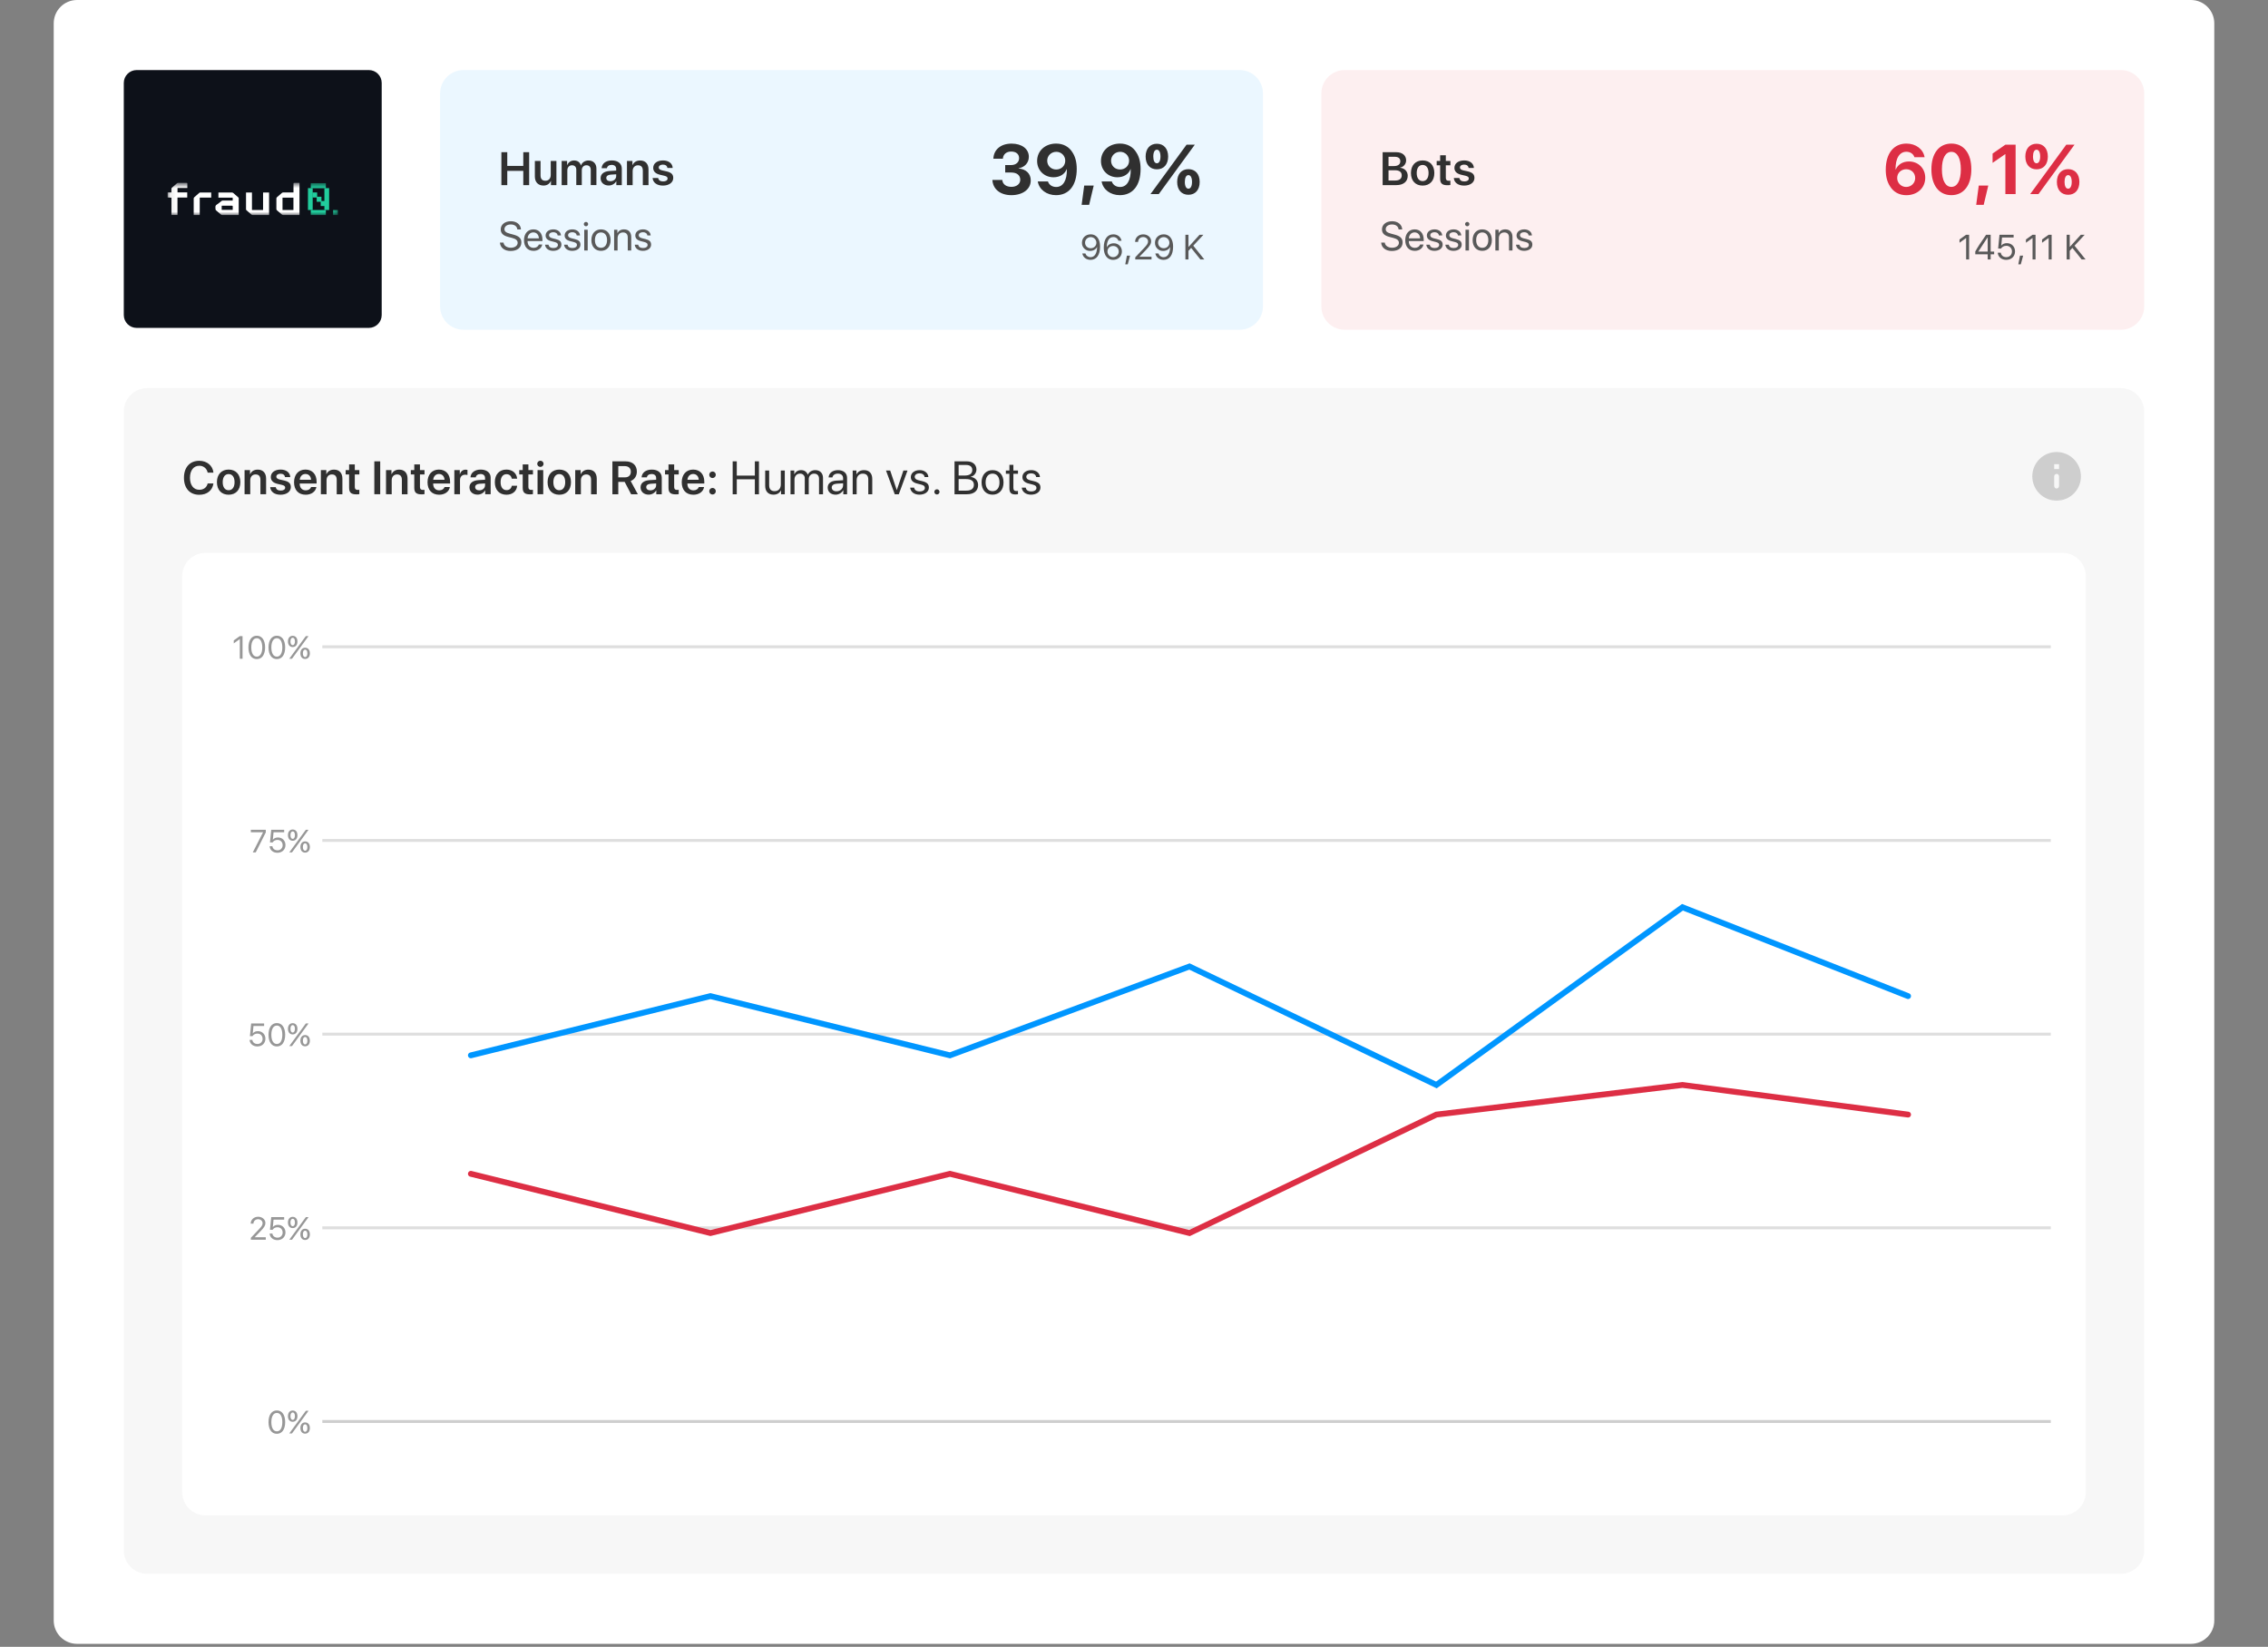 <svg width="380" height="276" viewBox="0 0 380 276" fill="none" xmlns="http://www.w3.org/2000/svg">
<rect x="0" y="0" width="380" height="276" fill="#808080" stroke="none"/>
<path d="M367.086 0H12.914C10.752 0 9 1.752 9 3.914V271.589C9 273.751 10.752 275.503 12.914 275.503H367.086C369.248 275.503 371 273.751 371 271.589V3.914C371 1.752 369.248 0 367.086 0Z" fill="white"/>
<path d="M61.793 11.741H22.901C21.708 11.741 20.74 12.709 20.74 13.902V52.794C20.74 53.988 21.708 54.955 22.901 54.955H61.793C62.987 54.955 63.954 53.988 63.954 52.794V13.902C63.954 12.709 62.987 11.741 61.793 11.741Z" fill="#0D1119"/>
<mask id="mask0_816_2" style="mask-type:luminance" maskUnits="userSpaceOnUse" x="28" y="30" width="29" height="7">
<path d="M28.084 30.647H56.609V36.049H28.084V30.647Z" fill="white"/>
</mask>
<g mask="url(#mask0_816_2)">
<path d="M28.088 32.255H28.717V31.67C28.714 31.625 28.722 31.581 28.741 31.54C28.76 31.499 28.789 31.464 28.825 31.438L29.647 30.724C29.7 30.678 29.767 30.65 29.838 30.646H31.245C31.362 30.646 31.392 30.684 31.389 30.794V31.5H29.741V32.248H31.371V33.11H29.736V36.034H28.725V33.131L28.089 33.09V32.254L28.088 32.255ZM49.174 32.256V32.029V30.78C49.174 30.682 49.2 30.645 49.303 30.646H50.178V36.04H50.043H47.447C47.369 36.038 47.293 36.011 47.232 35.962L46.417 35.259C46.382 35.232 46.353 35.196 46.334 35.156C46.315 35.116 46.306 35.071 46.308 35.026V33.261C46.313 33.184 46.346 33.111 46.401 33.057L47.232 32.332C47.29 32.286 47.36 32.259 47.434 32.255H48.997H49.175L49.174 32.256ZM47.334 35.19H49.165V33.125H47.334V35.19ZM38.988 33.61V33.121H36.597V32.264H36.737H38.856C38.939 32.267 39.019 32.297 39.084 32.349L39.928 33.084C39.966 33.117 39.99 33.163 39.996 33.213V36.044H39.833H37.249C37.166 36.042 37.086 36.013 37.021 35.961L36.206 35.258C36.172 35.233 36.145 35.199 36.128 35.16C36.111 35.121 36.104 35.078 36.108 35.036C36.108 34.85 36.059 34.637 36.133 34.485C36.207 34.333 36.423 34.232 36.563 34.123L37.114 33.686C37.173 33.642 37.245 33.617 37.319 33.614H38.812L38.986 33.609L38.988 33.61ZM37.148 35.173H38.993V34.624C38.993 34.513 38.967 34.476 38.849 34.477H37.274C37.23 34.478 37.187 34.481 37.144 34.487L37.148 35.173ZM41.222 32.261H42.216V35.195H44.077V32.266H45.083V36.048H44.94H42.356C42.269 36.045 42.184 36.013 42.116 35.958L41.301 35.241C41.257 35.202 41.228 35.147 41.221 35.088V32.348C41.219 32.319 41.219 32.29 41.221 32.262L41.222 32.261ZM33.466 36.042H32.455V35.902V33.278C32.453 33.234 32.461 33.189 32.48 33.149C32.499 33.109 32.527 33.074 32.563 33.047L33.378 32.333C33.418 32.294 33.469 32.269 33.525 32.26H35.39V33.116H33.467V36.044L33.466 36.042Z" fill="white"/>
<path d="M54.597 30.696H52.069V31.542H54.597V30.696Z" fill="#21CD9D"/>
<path d="M55.147 31.529H54.352V35.196H55.147V31.529ZM52.391 31.529H51.596V35.196H52.391V31.529Z" fill="#21CD9D"/>
<path d="M54.597 35.195H52.069V36.041H54.597V35.195ZM53.138 32.254H52.343V33.1H53.138V32.254Z" fill="#21CD9D"/>
<path d="M53.858 32.97H53.062V33.816H53.858V32.97Z" fill="#21CD9D"/>
<path d="M54.531 33.687H53.735V34.533H54.531V33.687ZM56.613 35.195H55.818V36.041H56.613V35.195Z" fill="#21CD9D"/>
</g>
<path d="M207.693 11.741H77.652C75.491 11.741 73.738 13.494 73.738 15.655V51.351C73.738 53.513 75.491 55.265 77.652 55.265H207.693C209.855 55.265 211.607 53.513 211.607 51.351V15.655C211.607 13.494 209.855 11.741 207.693 11.741Z" fill="#EBF7FF"/>
<path d="M88.658 31.024H87.676V28.632H84.993V31.024H84.007V25.509H84.993V27.802H87.676V25.509H88.658V31.024ZM93.227 26.973V31.024H92.31V30.321H92.291C92.077 30.814 91.668 31.097 91.053 31.097C90.174 31.097 89.616 30.528 89.616 29.591V26.973H90.567V29.4C90.567 29.981 90.85 30.294 91.385 30.294C91.936 30.294 92.276 29.904 92.276 29.316V26.973H93.227ZM94.105 31.024V26.973H95.018V27.676H95.037C95.123 27.441 95.281 27.239 95.488 27.099C95.695 26.959 95.941 26.888 96.191 26.896C96.765 26.896 97.174 27.19 97.323 27.71H97.346C97.541 27.209 98.022 26.896 98.607 26.896C99.406 26.896 99.929 27.435 99.929 28.245V31.023H98.978V28.478C98.978 27.981 98.718 27.698 98.251 27.698C97.793 27.698 97.479 28.034 97.479 28.52V31.023H96.555V28.428C96.555 27.977 96.279 27.698 95.836 27.698C95.377 27.698 95.056 28.053 95.056 28.543V31.023L94.105 31.024ZM102.27 30.37C102.809 30.37 103.241 30.011 103.241 29.522V29.213L102.305 29.27C101.846 29.301 101.583 29.507 101.583 29.828C101.583 30.16 101.858 30.37 102.27 30.37ZM101.984 31.089C101.2 31.089 100.631 30.596 100.631 29.866C100.631 29.148 101.185 28.716 102.171 28.655L103.241 28.594V28.304C103.241 27.88 102.955 27.635 102.484 27.635C102.033 27.635 101.747 27.853 101.686 28.189H100.803C100.845 27.432 101.491 26.89 102.523 26.89C103.528 26.89 104.181 27.421 104.181 28.235V31.025H103.264V30.379H103.245C103.012 30.819 102.504 31.089 101.984 31.089ZM105.047 31.024V26.973H105.961V27.669H105.98C106.198 27.187 106.63 26.897 107.253 26.897C108.147 26.897 108.655 27.47 108.655 28.407V31.025H107.703V28.598C107.703 28.025 107.436 27.704 106.893 27.704C106.35 27.704 105.999 28.098 105.999 28.679V31.026H105.047V31.024ZM109.445 28.135C109.445 27.394 110.098 26.889 111.084 26.889C112.036 26.889 112.682 27.401 112.705 28.15H111.818C111.787 27.802 111.508 27.588 111.065 27.588C110.645 27.588 110.37 27.787 110.37 28.081C110.37 28.31 110.553 28.463 110.95 28.559L111.673 28.72C112.483 28.911 112.8 29.224 112.8 29.824C112.8 30.588 112.093 31.104 111.069 31.104C110.052 31.104 109.406 30.6 109.341 29.831H110.278C110.335 30.202 110.622 30.408 111.103 30.408C111.566 30.408 111.852 30.221 111.852 29.919C111.852 29.682 111.703 29.556 111.31 29.457L110.572 29.285C109.823 29.109 109.445 28.719 109.445 28.135Z" fill="#303030"/>
<path d="M83.759 40.654H84.364C84.421 41.176 84.916 41.52 85.605 41.52C86.257 41.52 86.732 41.176 86.732 40.701C86.732 40.293 86.448 40.042 85.799 39.875L85.18 39.715C84.291 39.488 83.896 39.096 83.896 38.441C83.896 37.638 84.598 37.077 85.601 37.077C86.561 37.077 87.257 37.646 87.284 38.455H86.682C86.628 37.937 86.21 37.619 85.581 37.619C84.952 37.619 84.521 37.943 84.521 38.415C84.521 38.78 84.789 38.997 85.444 39.167L85.949 39.301C86.949 39.552 87.354 39.936 87.354 40.629C87.354 41.512 86.658 42.064 85.548 42.064C84.525 42.064 83.816 41.509 83.759 40.656V40.654ZM89.36 38.948C88.815 38.948 88.434 39.366 88.397 39.944H90.287C90.273 39.362 89.909 38.948 89.36 38.948ZM90.273 40.984H90.845C90.745 41.593 90.156 42.041 89.397 42.041C88.4 42.041 87.795 41.349 87.795 40.255C87.795 39.175 88.411 38.443 89.37 38.443C90.31 38.443 90.888 39.125 90.888 40.179V40.4H88.394V40.434C88.394 41.099 88.785 41.537 89.41 41.537C89.852 41.537 90.176 41.312 90.273 40.984ZM91.417 39.463C91.417 38.868 91.949 38.443 92.714 38.443C93.433 38.443 93.962 38.871 93.988 39.46H93.433C93.393 39.126 93.122 38.918 92.694 38.918C92.266 38.918 91.989 39.129 91.989 39.433C91.989 39.674 92.173 39.834 92.567 39.935L93.106 40.065C93.808 40.242 94.062 40.496 94.062 41.008C94.062 41.613 93.49 42.041 92.678 42.041C91.915 42.041 91.383 41.626 91.323 41.011H91.905C91.969 41.372 92.243 41.566 92.714 41.566C93.185 41.566 93.477 41.365 93.477 41.051C93.477 40.804 93.333 40.67 92.942 40.566L92.33 40.409C91.718 40.252 91.417 39.938 91.417 39.463ZM94.607 39.463C94.607 38.868 95.139 38.443 95.905 38.443C96.624 38.443 97.152 38.871 97.179 39.46H96.624C96.583 39.126 96.313 38.918 95.884 38.918C95.455 38.918 95.179 39.129 95.179 39.433C95.179 39.674 95.363 39.834 95.757 39.935L96.296 40.065C96.998 40.242 97.252 40.496 97.252 41.008C97.252 41.613 96.68 42.041 95.868 42.041C95.105 42.041 94.574 41.626 94.513 41.011H95.095C95.159 41.372 95.433 41.566 95.905 41.566C96.377 41.566 96.667 41.365 96.667 41.051C96.667 40.804 96.523 40.67 96.132 40.566L95.52 40.409C94.908 40.252 94.607 39.938 94.607 39.463ZM97.888 41.981V38.503H98.469V41.981H97.888ZM98.179 37.918C97.981 37.918 97.817 37.754 97.817 37.557C97.817 37.36 97.981 37.196 98.179 37.196C98.377 37.196 98.543 37.356 98.543 37.557C98.543 37.758 98.379 37.918 98.179 37.918ZM100.697 42.041C99.734 42.041 99.085 41.349 99.085 40.242C99.085 39.135 99.734 38.443 100.697 38.443C101.66 38.443 102.305 39.132 102.305 40.242C102.305 41.352 101.656 42.041 100.697 42.041ZM100.697 41.529C101.312 41.529 101.713 41.061 101.713 40.242C101.713 39.423 101.312 38.955 100.697 38.955C100.082 38.955 99.677 39.423 99.677 40.242C99.677 41.061 100.081 41.529 100.697 41.529ZM102.894 41.98V38.502H103.442V39.057H103.455C103.649 38.682 104.021 38.442 104.559 38.442C105.321 38.442 105.763 38.934 105.763 39.723V41.98H105.181V39.826C105.181 39.264 104.917 38.956 104.382 38.956C103.833 38.956 103.476 39.344 103.476 39.933V41.98H102.894ZM106.445 39.462C106.445 38.867 106.977 38.442 107.743 38.442C108.462 38.442 108.99 38.87 109.017 39.459H108.462C108.421 39.125 108.151 38.917 107.722 38.917C107.298 38.917 107.017 39.128 107.017 39.432C107.017 39.673 107.201 39.833 107.595 39.934L108.134 40.064C108.836 40.241 109.09 40.495 109.09 41.007C109.09 41.612 108.518 42.04 107.706 42.04C106.943 42.04 106.412 41.625 106.351 41.01H106.933C106.997 41.371 107.271 41.565 107.743 41.565C108.215 41.565 108.505 41.364 108.505 41.05C108.505 40.803 108.361 40.669 107.97 40.565L107.358 40.408C106.746 40.251 106.445 39.937 106.445 39.462Z" fill="#595959"/>
<path d="M168.419 28.913V27.663H169.422C170.214 27.663 170.747 27.193 170.747 26.511C170.747 25.84 170.271 25.399 169.411 25.399C168.608 25.399 168.075 25.875 168.029 26.597H166.436C166.499 25.066 167.691 24.069 169.485 24.069C171.205 24.069 172.38 24.952 172.38 26.276C172.38 27.291 171.687 28.024 170.672 28.208V28.242C171.905 28.345 172.701 29.09 172.701 30.237C172.701 31.722 171.354 32.708 169.445 32.708C167.576 32.708 166.355 31.682 166.275 30.157H167.932C167.983 30.856 168.557 31.315 169.468 31.315C170.334 31.315 170.942 30.828 170.942 30.128C170.942 29.371 170.374 28.913 169.44 28.913H168.419ZM176.933 32.708C175.35 32.708 174.106 31.768 173.877 30.415H175.585C175.752 30.971 176.296 31.338 176.961 31.338C178.102 31.338 178.796 30.255 178.75 28.357H178.721H178.715C178.417 29.165 177.603 29.71 176.514 29.71C174.955 29.71 173.768 28.552 173.768 26.981C173.768 25.278 175.11 24.063 176.956 24.063C178.148 24.063 179.14 24.596 179.713 25.577C180.172 26.282 180.407 27.211 180.407 28.317C180.407 31.057 179.111 32.708 176.933 32.708ZM176.967 28.408C177.827 28.408 178.48 27.777 178.48 26.94C178.483 26.742 178.445 26.546 178.37 26.364C178.296 26.181 178.185 26.015 178.045 25.875C177.905 25.736 177.738 25.626 177.555 25.552C177.372 25.478 177.176 25.441 176.978 25.444C176.13 25.444 175.459 26.098 175.459 26.929C175.459 27.777 176.107 28.408 176.967 28.408ZM182.482 34.336H181.227L181.657 31.103H183.25L182.482 34.336ZM187.631 32.708C186.048 32.708 184.804 31.768 184.575 30.415H186.283C186.45 30.971 186.994 31.338 187.659 31.338C188.8 31.338 189.494 30.255 189.448 28.357H189.419H189.413C189.115 29.165 188.301 29.71 187.212 29.71C185.653 29.71 184.466 28.552 184.466 26.981C184.466 25.278 185.808 24.063 187.653 24.063C188.846 24.063 189.838 24.596 190.411 25.577C190.87 26.282 191.105 27.211 191.105 28.317C191.105 31.057 189.809 32.708 187.631 32.708ZM187.665 28.408C188.525 28.408 189.178 27.777 189.178 26.94C189.181 26.742 189.143 26.546 189.068 26.364C188.994 26.181 188.883 26.015 188.743 25.875C188.603 25.736 188.436 25.626 188.253 25.552C188.07 25.478 187.874 25.441 187.676 25.444C186.828 25.444 186.157 26.098 186.157 26.929C186.157 27.777 186.805 28.408 187.665 28.408ZM195.72 26.235C195.72 27.554 194.992 28.379 193.834 28.379C192.676 28.379 191.948 27.553 191.948 26.235C191.948 24.922 192.681 24.091 193.834 24.091C194.987 24.091 195.72 24.922 195.72 26.235ZM193.834 27.364C194.206 27.364 194.436 26.94 194.436 26.229C194.436 25.518 194.206 25.088 193.834 25.088C193.462 25.088 193.232 25.518 193.232 26.229C193.232 26.94 193.461 27.364 193.834 27.364ZM194.155 32.523H192.767L195.978 28.126L198.804 24.251H200.186L197.067 28.528L194.155 32.523ZM201.005 30.494C201.005 31.813 200.277 32.644 199.119 32.644C197.967 32.644 197.233 31.813 197.233 30.494C197.233 29.181 197.967 28.35 199.119 28.35C200.277 28.35 201.005 29.181 201.005 30.494ZM199.119 31.623C199.492 31.623 199.721 31.199 199.721 30.488C199.721 29.777 199.492 29.347 199.119 29.347C198.746 29.347 198.517 29.777 198.517 30.488C198.517 31.199 198.747 31.623 199.119 31.623Z" fill="#303030"/>
<path d="M182.713 43.55C182.008 43.55 181.466 43.126 181.34 42.478H181.864C181.973 42.854 182.309 43.1 182.719 43.1C183.407 43.1 183.802 42.475 183.816 41.377H183.814C183.633 41.787 183.18 42.053 182.653 42.053C182.471 42.059 182.291 42.028 182.122 41.961C181.953 41.895 181.8 41.794 181.671 41.666C181.542 41.538 181.441 41.385 181.374 41.217C181.307 41.048 181.275 40.867 181.28 40.686C181.28 39.869 181.896 39.273 182.744 39.273C183.366 39.273 183.859 39.608 184.112 40.202C184.249 40.52 184.315 40.893 184.315 41.343C184.315 42.736 183.725 43.55 182.713 43.55ZM182.742 41.601C183.289 41.601 183.696 41.211 183.696 40.684C183.696 40.157 183.283 39.738 182.75 39.738C182.217 39.738 181.801 40.151 181.801 40.67C181.801 41.209 182.2 41.601 182.742 41.601ZM186.505 43.553C185.886 43.553 185.393 43.218 185.138 42.622C185.001 42.304 184.935 41.931 184.935 41.484C184.935 40.091 185.528 39.274 186.54 39.274C187.242 39.274 187.781 39.695 187.913 40.346H187.388C187.334 40.163 187.221 40.004 187.066 39.892C186.912 39.781 186.724 39.724 186.534 39.73C185.843 39.73 185.451 40.343 185.433 41.444H185.442C185.628 41.04 186.084 40.773 186.597 40.773C186.778 40.767 186.959 40.798 187.128 40.865C187.297 40.931 187.45 41.032 187.579 41.16C187.707 41.288 187.808 41.441 187.876 41.609C187.943 41.778 187.975 41.959 187.97 42.14C187.97 42.957 187.354 43.553 186.505 43.553ZM186.5 43.094C187.027 43.094 187.446 42.678 187.446 42.157C187.446 41.615 187.056 41.226 186.508 41.226C185.96 41.226 185.557 41.616 185.557 42.143C185.557 42.67 185.969 43.094 186.5 43.094ZM188.951 44.304H188.535L188.813 42.845H189.344L188.951 44.304ZM190.184 40.538C190.184 39.816 190.769 39.277 191.548 39.277C192.288 39.277 192.87 39.779 192.87 40.412C192.87 40.874 192.66 41.218 191.969 41.931L190.923 43.012V43.023H192.938V43.482H190.21V43.127L191.666 41.593C192.222 41.008 192.354 40.788 192.354 40.444C192.354 40.046 191.99 39.727 191.534 39.727C191.049 39.727 190.683 40.077 190.683 40.538V40.541H190.184V40.538ZM194.948 43.551C194.243 43.551 193.701 43.127 193.575 42.479H194.1C194.208 42.855 194.544 43.101 194.954 43.101C195.642 43.101 196.037 42.476 196.052 41.378H196.049C195.868 41.788 195.415 42.054 194.888 42.054C194.706 42.06 194.526 42.029 194.357 41.962C194.188 41.896 194.035 41.795 193.906 41.667C193.777 41.539 193.676 41.386 193.609 41.218C193.542 41.049 193.51 40.868 193.515 40.687C193.515 39.87 194.131 39.274 194.98 39.274C195.602 39.274 196.095 39.609 196.347 40.203C196.484 40.521 196.55 40.894 196.55 41.344C196.55 42.737 195.96 43.551 194.948 43.551ZM194.977 41.602C195.524 41.602 195.931 41.212 195.931 40.685C195.931 40.158 195.518 39.739 194.985 39.739C194.452 39.739 194.037 40.152 194.037 40.671C194.037 41.21 194.435 41.602 194.977 41.602ZM199.128 43.482H198.612V39.346H199.128V41.364H199.157L200.982 39.346H201.633L199.933 41.178L201.785 43.483H201.126L199.575 41.545L199.128 42.038V43.483V43.482Z" fill="#595959"/>
<path d="M355.346 11.741H225.305C223.143 11.741 221.391 13.494 221.391 15.655V51.351C221.391 53.513 223.143 55.265 225.305 55.265H355.346C357.507 55.265 359.26 53.513 359.26 51.351V15.655C359.26 13.494 357.507 11.741 355.346 11.741Z" fill="#FDEFF0"/>
<path d="M233.971 31.024H231.659V25.509H233.948C234.95 25.509 235.596 26.048 235.596 26.885C235.596 27.477 235.156 27.993 234.591 28.085V28.116C235.34 28.189 235.863 28.727 235.863 29.458C235.863 30.429 235.148 31.024 233.971 31.024ZM232.645 26.277V27.833H233.547C234.235 27.833 234.621 27.542 234.621 27.03C234.621 26.548 234.289 26.277 233.7 26.277H232.645ZM232.645 30.256H233.746C234.472 30.256 234.858 29.954 234.858 29.389C234.858 28.824 234.461 28.533 233.704 28.533H232.645V30.256ZM238.361 31.104C237.173 31.104 236.401 30.313 236.401 28.998C236.401 27.691 237.18 26.888 238.361 26.888C239.542 26.888 240.322 27.687 240.322 28.998C240.322 30.309 239.55 31.104 238.361 31.104ZM238.361 30.351C238.965 30.351 239.355 29.862 239.355 28.998C239.355 28.134 238.965 27.645 238.361 27.645C237.757 27.645 237.367 28.138 237.367 28.998C237.367 29.858 237.757 30.351 238.361 30.351ZM241.295 26.025H242.246V26.973H243.011V27.707H242.246V29.813C242.246 30.145 242.399 30.298 242.736 30.298C242.823 30.298 242.946 30.29 243.007 30.279V31.005C242.904 31.028 242.716 31.043 242.514 31.043C241.639 31.043 241.295 30.733 241.295 29.946V27.707H240.714V26.973H241.295V26.025ZM243.686 28.135C243.686 27.394 244.339 26.889 245.325 26.889C246.277 26.889 246.923 27.401 246.946 28.15H246.059C246.028 27.802 245.749 27.588 245.306 27.588C244.886 27.588 244.61 27.787 244.61 28.081C244.61 28.31 244.794 28.463 245.191 28.559L245.914 28.72C246.724 28.911 247.041 29.224 247.041 29.824C247.041 30.588 246.334 31.104 245.31 31.104C244.293 31.104 243.647 30.6 243.582 29.831H244.519C244.576 30.202 244.863 30.408 245.344 30.408C245.807 30.408 246.093 30.221 246.093 29.919C246.093 29.682 245.944 29.556 245.551 29.457L244.813 29.285C244.064 29.109 243.686 28.719 243.686 28.135Z" fill="#303030"/>
<path d="M231.411 40.654H232.017C232.073 41.176 232.568 41.52 233.257 41.52C233.909 41.52 234.384 41.176 234.384 40.701C234.384 40.293 234.1 40.042 233.451 39.875L232.832 39.715C231.943 39.488 231.548 39.096 231.548 38.441C231.548 37.638 232.251 37.077 233.254 37.077C234.214 37.077 234.909 37.646 234.936 38.455H234.334C234.28 37.937 233.862 37.619 233.234 37.619C232.606 37.619 232.174 37.943 232.174 38.415C232.174 38.78 232.441 38.997 233.097 39.167L233.602 39.301C234.601 39.552 235.006 39.936 235.006 40.629C235.006 41.512 234.311 42.064 233.2 42.064C232.177 42.064 231.468 41.509 231.411 40.656V40.654ZM237.013 38.948C236.467 38.948 236.086 39.366 236.049 39.944H237.939C237.925 39.362 237.561 38.948 237.013 38.948ZM237.925 40.984H238.497C238.397 41.593 237.808 42.041 237.049 42.041C236.053 42.041 235.448 41.349 235.448 40.255C235.448 39.175 236.063 38.443 237.023 38.443C237.962 38.443 238.541 39.125 238.541 40.179V40.4H236.046V40.434C236.046 41.099 236.437 41.537 237.063 41.537C237.504 41.537 237.829 41.312 237.925 40.984ZM239.069 39.463C239.069 38.868 239.601 38.443 240.367 38.443C241.086 38.443 241.614 38.871 241.641 39.46H241.086C241.046 39.126 240.775 38.918 240.347 38.918C239.919 38.918 239.641 39.129 239.641 39.433C239.641 39.674 239.825 39.834 240.22 39.935L240.758 40.065C241.46 40.242 241.714 40.496 241.714 41.008C241.714 41.613 241.142 42.041 240.33 42.041C239.567 42.041 239.036 41.626 238.976 41.011H239.557C239.621 41.372 239.895 41.566 240.367 41.566C240.839 41.566 241.129 41.365 241.129 41.051C241.129 40.804 240.985 40.67 240.594 40.566L239.982 40.409C239.37 40.252 239.069 39.938 239.069 39.463ZM242.259 39.463C242.259 38.868 242.791 38.443 243.557 38.443C244.276 38.443 244.804 38.871 244.831 39.46H244.276C244.236 39.126 243.965 38.918 243.537 38.918C243.109 38.918 242.831 39.129 242.831 39.433C242.831 39.674 243.015 39.834 243.41 39.935L243.948 40.065C244.65 40.242 244.905 40.496 244.905 41.008C244.905 41.613 244.333 42.041 243.52 42.041C242.758 42.041 242.226 41.626 242.166 41.011H242.748C242.811 41.372 243.085 41.566 243.557 41.566C244.029 41.566 244.319 41.365 244.319 41.051C244.319 40.804 244.176 40.67 243.784 40.566L243.172 40.409C242.56 40.252 242.259 39.938 242.259 39.463ZM245.54 41.981V38.503H246.122V41.981H245.54ZM245.831 37.918C245.634 37.918 245.47 37.754 245.47 37.557C245.47 37.36 245.634 37.196 245.831 37.196C246.028 37.196 246.195 37.356 246.195 37.557C246.195 37.758 246.032 37.918 245.831 37.918ZM248.349 42.041C247.386 42.041 246.737 41.349 246.737 40.242C246.737 39.135 247.386 38.443 248.349 38.443C249.312 38.443 249.957 39.132 249.957 40.242C249.957 41.352 249.309 42.041 248.349 42.041ZM248.349 41.529C248.964 41.529 249.366 41.061 249.366 40.242C249.366 39.423 248.964 38.955 248.349 38.955C247.734 38.955 247.329 39.423 247.329 40.242C247.329 41.061 247.734 41.529 248.349 41.529ZM250.546 41.98V38.502H251.094V39.057H251.108C251.302 38.682 251.673 38.442 252.211 38.442C252.974 38.442 253.415 38.934 253.415 39.723V41.98H252.833V39.826C252.833 39.264 252.569 38.956 252.034 38.956C251.486 38.956 251.128 39.344 251.128 39.933V41.98H250.546ZM254.097 39.462C254.097 38.867 254.629 38.442 255.395 38.442C256.114 38.442 256.642 38.87 256.669 39.459H256.114C256.074 39.125 255.803 38.917 255.375 38.917C254.947 38.917 254.669 39.128 254.669 39.432C254.669 39.673 254.853 39.833 255.248 39.934L255.786 40.064C256.488 40.241 256.743 40.495 256.743 41.007C256.743 41.612 256.171 42.04 255.358 42.04C254.596 42.04 254.064 41.625 254.004 41.01H254.586C254.649 41.371 254.923 41.565 255.395 41.565C255.867 41.565 256.157 41.364 256.157 41.05C256.157 40.803 256.014 40.669 255.622 40.565L255.01 40.408C254.398 40.251 254.097 39.937 254.097 39.462Z" fill="#595959"/>
<path d="M319.396 32.714C318.209 32.714 317.229 32.175 316.65 31.189C316.191 30.49 315.956 29.555 315.956 28.454C315.956 25.714 317.286 24.063 319.424 24.063C321.001 24.063 322.233 24.997 322.463 26.35H320.76C320.594 25.8 320.061 25.433 319.413 25.433C318.261 25.433 317.561 26.539 317.601 28.408H317.636C317.968 27.6 318.782 27.061 319.837 27.061C321.408 27.061 322.572 28.219 322.572 29.79C322.572 31.493 321.247 32.714 319.396 32.714ZM319.379 31.332C320.221 31.332 320.886 30.673 320.886 29.841C320.886 28.987 320.25 28.362 319.384 28.362C318.524 28.362 317.871 28.987 317.871 29.824C317.869 30.023 317.906 30.22 317.981 30.404C318.056 30.588 318.167 30.755 318.307 30.896C318.448 31.036 318.615 31.147 318.799 31.222C318.983 31.297 319.18 31.334 319.379 31.332ZM326.952 32.708C324.871 32.708 323.604 31.051 323.604 28.374C323.604 25.703 324.882 24.063 326.952 24.063C329.022 24.063 330.294 25.697 330.294 28.368C330.294 31.039 329.033 32.708 326.952 32.708ZM326.952 31.321C327.938 31.321 328.534 30.26 328.534 28.374C328.534 26.505 327.932 25.45 326.952 25.45C325.972 25.45 325.364 26.511 325.364 28.374C325.364 30.254 325.966 31.321 326.952 31.321ZM332.364 34.336H331.108L331.538 31.103H333.132L332.364 34.336ZM335.999 32.524V25.84H335.964L333.855 27.296V25.737L335.993 24.252H337.713V32.524H335.999ZM343.113 26.235C343.113 27.554 342.385 28.379 341.227 28.379C340.075 28.379 339.341 27.553 339.341 26.235C339.341 24.922 340.075 24.091 341.227 24.091C342.385 24.091 343.113 24.922 343.113 26.235ZM341.227 27.364C341.6 27.364 341.829 26.94 341.829 26.229C341.829 25.518 341.6 25.088 341.227 25.088C340.854 25.088 340.625 25.518 340.625 26.229C340.625 26.94 340.855 27.364 341.227 27.364ZM341.548 32.523H340.161L343.371 28.126L346.198 24.251H347.579L344.461 28.528L341.548 32.523ZM348.399 30.494C348.399 31.813 347.671 32.644 346.513 32.644C345.361 32.644 344.627 31.813 344.627 30.494C344.627 29.181 345.361 28.35 346.513 28.35C347.671 28.35 348.399 29.181 348.399 30.494ZM346.513 31.623C346.886 31.623 347.115 31.199 347.115 30.488C347.115 29.777 346.886 29.347 346.513 29.347C346.14 29.347 345.911 29.777 345.911 30.488C345.911 31.199 346.14 31.623 346.513 31.623Z" fill="#DD2E44"/>
<path d="M329.422 43.481V39.892H329.41L328.315 40.68V40.135L329.416 39.344H329.921V43.48L329.422 43.481ZM333.034 43.481V42.621H330.956V42.154C331.308 41.5 331.793 40.747 332.77 39.345H333.533V42.168H334.117V42.621H333.533V43.481H333.034ZM331.466 42.157V42.169H333.034V39.776H333.025L331.466 42.157ZM336.141 43.55C335.35 43.55 334.765 43.057 334.722 42.352H335.23C335.276 42.793 335.651 43.097 336.147 43.097C336.709 43.097 337.099 42.707 337.099 42.151C337.106 42.025 337.086 41.899 337.041 41.781C336.996 41.663 336.927 41.556 336.838 41.466C336.749 41.376 336.643 41.306 336.526 41.26C336.408 41.213 336.283 41.191 336.156 41.196C335.769 41.196 335.439 41.371 335.27 41.66H334.786L335.012 39.344H337.38V39.803H335.436L335.31 41.15H335.322C335.508 40.901 335.852 40.752 336.247 40.752C337.041 40.752 337.615 41.334 337.615 42.137C337.615 42.968 337.004 43.55 336.141 43.55ZM338.581 44.304H338.165L338.443 42.845H338.974L338.581 44.304ZM340.551 43.481V39.892H340.539L339.444 40.68V40.135L340.545 39.344H341.049V43.48L340.551 43.481ZM343.251 43.481V39.892H343.24L342.145 40.68V40.135L343.245 39.344H343.75V43.48L343.251 43.481ZM346.78 43.481H346.264V39.345H346.78V41.363H346.809L348.635 39.345H349.285L347.586 41.177L349.437 43.482H348.778L347.227 41.544L346.78 42.037V43.481Z" fill="#595959"/>
<path d="M355.345 65.049H24.654C22.493 65.049 20.74 66.801 20.74 68.963V259.849C20.74 262.01 22.493 263.763 24.654 263.763H355.345C357.507 263.763 359.259 262.01 359.259 259.849V68.963C359.259 66.801 357.507 65.049 355.345 65.049Z" fill="#F7F7F7"/>
<path d="M33.386 82.924C31.811 82.924 30.821 81.843 30.821 80.073C30.821 78.315 31.819 77.226 33.386 77.226C34.666 77.226 35.641 78.025 35.763 79.209H34.792C34.736 78.88 34.563 78.583 34.304 78.372C34.046 78.161 33.72 78.051 33.386 78.062C32.438 78.062 31.83 78.842 31.83 80.072C31.83 81.31 32.434 82.086 33.389 82.086C34.119 82.086 34.643 81.692 34.795 81.027H35.762C35.59 82.208 34.688 82.923 33.385 82.923L33.386 82.924ZM38.307 82.913C37.118 82.913 36.346 82.122 36.346 80.807C36.346 79.5 37.126 78.697 38.307 78.697C39.488 78.697 40.268 79.496 40.268 80.807C40.268 82.118 39.496 82.913 38.307 82.913ZM38.307 82.16C38.911 82.16 39.301 81.671 39.301 80.807C39.301 79.943 38.911 79.454 38.307 79.454C37.703 79.454 37.313 79.947 37.313 80.807C37.313 81.667 37.703 82.16 38.307 82.16ZM40.977 82.833V78.782H41.89V79.478H41.909C42.127 78.996 42.559 78.706 43.182 78.706C44.076 78.706 44.585 79.279 44.585 80.216V82.834H43.633V80.407C43.633 79.834 43.366 79.513 42.823 79.513C42.28 79.513 41.929 79.907 41.929 80.487V82.834L40.977 82.833ZM45.374 79.944C45.374 79.203 46.028 78.698 47.014 78.698C47.966 78.698 48.611 79.21 48.634 79.959H47.747C47.716 79.611 47.437 79.397 46.994 79.397C46.574 79.397 46.298 79.596 46.298 79.89C46.298 80.119 46.481 80.272 46.879 80.368L47.601 80.529C48.411 80.72 48.728 81.033 48.728 81.634C48.728 82.398 48.021 82.914 46.997 82.914C45.98 82.914 45.334 82.409 45.27 81.641H46.206C46.263 82.012 46.55 82.218 47.031 82.218C47.493 82.218 47.78 82.031 47.78 81.729C47.78 81.492 47.631 81.366 47.237 81.267L46.499 81.095C45.75 80.919 45.372 80.529 45.372 79.945L45.374 79.944ZM51.182 79.436C50.647 79.436 50.261 79.845 50.223 80.411H52.115C52.096 79.838 51.729 79.436 51.182 79.436ZM52.118 81.622H53.009C52.887 82.386 52.176 82.914 51.216 82.914C50.001 82.914 49.267 82.115 49.267 80.823C49.267 79.543 50.009 78.698 51.178 78.698C52.328 78.698 53.047 79.497 53.047 80.727V81.037H50.215V81.094C50.215 81.744 50.613 82.179 51.235 82.179C51.678 82.179 52.015 81.958 52.118 81.622ZM53.76 82.834V78.783H54.673V79.479H54.692C54.91 78.997 55.342 78.707 55.965 78.707C56.859 78.707 57.368 79.28 57.368 80.217V82.835H56.416V80.408C56.416 79.835 56.148 79.514 55.606 79.514C55.064 79.514 54.712 79.908 54.712 80.488V82.835L53.76 82.834ZM58.494 77.835H59.446V78.783H60.21V79.517H59.446V81.623C59.446 81.955 59.599 82.108 59.935 82.108C60.026 82.108 60.117 82.102 60.206 82.089V82.815C60.044 82.843 59.879 82.856 59.713 82.853C58.838 82.853 58.494 82.543 58.494 81.756V79.516H57.913V78.782H58.494V77.835ZM63.704 82.834H62.718V77.319H63.704V82.834ZM64.677 82.834V78.783H65.59V79.479H65.609C65.827 78.997 66.259 78.707 66.882 78.707C67.776 78.707 68.285 79.28 68.285 80.217V82.835H67.333V80.408C67.333 79.835 67.066 79.514 66.523 79.514C65.98 79.514 65.629 79.908 65.629 80.488V82.835L64.677 82.834ZM69.411 77.835H70.363V78.783H71.127V79.517H70.363V81.623C70.363 81.955 70.516 82.108 70.852 82.108C70.943 82.108 71.034 82.102 71.123 82.089V82.815C70.96 82.843 70.796 82.856 70.63 82.853C69.755 82.853 69.411 82.543 69.411 81.756V79.516H68.83V78.782H69.411V77.835ZM73.545 79.436C73.01 79.436 72.624 79.845 72.586 80.411H74.478C74.459 79.838 74.091 79.436 73.545 79.436ZM74.481 81.622H75.372C75.25 82.386 74.539 82.914 73.58 82.914C72.365 82.914 71.631 82.115 71.631 80.823C71.631 79.543 72.372 78.698 73.542 78.698C74.692 78.698 75.411 79.497 75.411 80.727V81.037H72.579V81.094C72.579 81.744 72.977 82.179 73.599 82.179C74.042 82.179 74.379 81.957 74.482 81.621L74.481 81.622ZM76.123 82.834V78.783H77.036V79.49H77.055C77.193 78.997 77.548 78.714 78.026 78.714C78.127 78.716 78.227 78.728 78.324 78.752V79.612C78.199 79.574 78.069 79.556 77.938 79.559C77.399 79.559 77.074 79.907 77.074 80.476V82.834H76.123ZM80.299 82.18C80.838 82.18 81.27 81.821 81.27 81.331V81.022L80.334 81.079C79.875 81.11 79.612 81.316 79.612 81.637C79.612 81.969 79.886 82.18 80.299 82.18ZM80.012 82.899C79.229 82.899 78.659 82.406 78.659 81.676C78.659 80.957 79.213 80.526 80.199 80.464L81.269 80.403V80.113C81.269 79.689 80.982 79.444 80.512 79.444C80.061 79.444 79.774 79.662 79.713 79.998H78.83C78.872 79.241 79.518 78.699 80.55 78.699C81.555 78.699 82.209 79.23 82.209 80.044V82.834H81.291V82.188H81.272C81.039 82.628 80.532 82.899 80.012 82.899ZM86.645 80.227H85.747C85.671 79.795 85.369 79.47 84.86 79.47C84.26 79.47 83.874 79.974 83.874 80.808C83.874 81.657 84.264 82.146 84.868 82.146C85.35 82.146 85.663 81.871 85.751 81.412H86.649C86.573 82.318 85.873 82.914 84.857 82.914C83.672 82.914 82.907 82.123 82.907 80.808C82.907 79.513 83.672 78.698 84.849 78.698C85.919 78.698 86.58 79.375 86.645 80.227ZM87.58 77.835H88.532V78.783H89.296V79.517H88.532V81.623C88.532 81.955 88.684 82.108 89.021 82.108C89.112 82.108 89.203 82.102 89.292 82.089V82.815C89.189 82.838 89.002 82.853 88.799 82.853C87.924 82.853 87.58 82.543 87.58 81.756V79.516H86.999V78.782H87.58V77.835ZM90.066 82.834V78.783H91.018V82.834H90.066ZM90.54 78.252C90.472 78.253 90.404 78.24 90.34 78.215C90.276 78.189 90.219 78.151 90.169 78.104C90.121 78.056 90.082 77.998 90.055 77.935C90.028 77.872 90.014 77.805 90.013 77.736C90.013 77.667 90.027 77.599 90.053 77.535C90.08 77.472 90.119 77.414 90.168 77.366C90.217 77.317 90.275 77.279 90.339 77.254C90.403 77.228 90.471 77.215 90.54 77.216C90.61 77.214 90.678 77.227 90.743 77.252C90.808 77.278 90.866 77.316 90.916 77.364C90.965 77.412 91.005 77.47 91.032 77.534C91.058 77.598 91.072 77.667 91.072 77.736C91.072 77.805 91.058 77.873 91.03 77.936C91.003 78 90.964 78.057 90.914 78.105C90.865 78.153 90.806 78.191 90.742 78.216C90.678 78.241 90.609 78.254 90.54 78.252ZM93.707 82.915C92.518 82.915 91.746 82.124 91.746 80.809C91.746 79.502 92.526 78.699 93.707 78.699C94.888 78.699 95.668 79.498 95.668 80.809C95.668 82.12 94.896 82.915 93.707 82.915ZM93.707 82.162C94.311 82.162 94.701 81.673 94.701 80.809C94.701 79.945 94.311 79.456 93.707 79.456C93.103 79.456 92.713 79.949 92.713 80.809C92.713 81.669 93.103 82.162 93.707 82.162ZM96.377 82.835V78.784H97.29V79.48H97.309C97.527 78.998 97.959 78.708 98.582 78.708C99.476 78.708 99.985 79.281 99.985 80.218V82.836H99.033V80.409C99.033 79.836 98.766 79.515 98.223 79.515C97.68 79.515 97.329 79.909 97.329 80.489V82.836L96.377 82.835ZM103.593 78.119V80.003H104.705C105.332 80.003 105.695 79.655 105.695 79.059C105.695 78.478 105.309 78.119 104.686 78.119H103.593ZM103.593 80.76V82.835H102.607V77.32H104.797C105.99 77.32 106.704 77.981 106.704 79.036C106.704 79.766 106.322 80.374 105.665 80.611L106.869 82.835H105.745L104.66 80.76H103.593ZM108.965 82.182C109.504 82.182 109.936 81.823 109.936 81.333V81.024L109 81.081C108.541 81.112 108.277 81.318 108.277 81.639C108.277 81.971 108.552 82.182 108.965 82.182ZM108.679 82.901C107.895 82.901 107.326 82.408 107.326 81.678C107.326 80.959 107.88 80.528 108.866 80.466L109.936 80.405V80.115C109.936 79.691 109.649 79.446 109.179 79.446C108.728 79.446 108.442 79.664 108.38 80H107.498C107.54 79.243 108.186 78.701 109.217 78.701C110.223 78.701 110.876 79.232 110.876 80.046V82.836H109.959V82.19H109.94C109.707 82.63 109.198 82.901 108.679 82.901ZM112.006 77.837H112.957V78.785H113.722V79.519H112.957V81.625C112.957 81.957 113.11 82.11 113.447 82.11C113.534 82.11 113.657 82.102 113.718 82.091V82.817C113.615 82.84 113.427 82.855 113.225 82.855C112.35 82.855 112.006 82.545 112.006 81.758V79.518H111.425V78.784H112.006V77.837ZM116.139 79.438C115.604 79.438 115.218 79.847 115.18 80.413H117.072C117.053 79.84 116.686 79.438 116.139 79.438ZM117.076 81.624H117.966C117.844 82.388 117.133 82.916 116.174 82.916C114.958 82.916 114.225 82.117 114.225 80.825C114.225 79.545 114.966 78.7 116.136 78.7C117.286 78.7 118.004 79.499 118.004 80.729V81.039H115.173V81.096C115.173 81.746 115.57 82.181 116.193 82.181C116.636 82.181 116.973 81.96 117.076 81.624ZM119.383 82.877C119.073 82.877 118.832 82.636 118.832 82.327C118.832 82.018 119.073 81.777 119.383 81.777C119.693 81.777 119.929 82.022 119.929 82.327C119.931 82.399 119.917 82.471 119.891 82.538C119.864 82.605 119.824 82.666 119.773 82.717C119.722 82.769 119.661 82.809 119.594 82.837C119.527 82.864 119.456 82.878 119.383 82.877ZM119.383 80.118C119.073 80.118 118.832 79.873 118.832 79.568C118.832 79.263 119.073 79.018 119.383 79.018C119.693 79.018 119.929 79.263 119.929 79.568C119.929 79.873 119.688 80.118 119.383 80.118ZM127.161 82.835H126.473V80.324H123.446V82.835H122.758V77.32H123.446V79.705H126.473V77.32H127.161V82.835ZM131.489 78.86V82.835H130.859V82.189H130.843C130.606 82.648 130.194 82.904 129.582 82.904C128.715 82.904 128.206 82.342 128.206 81.44V78.86H128.871V81.321C128.871 81.967 129.173 82.315 129.789 82.315C130.434 82.315 130.824 81.872 130.824 81.195V78.86H131.489ZM132.451 82.835V78.86H133.078V79.495H133.093C133.28 79.075 133.685 78.792 134.22 78.792C134.763 78.792 135.164 79.067 135.336 79.549H135.352C135.573 79.075 136.039 78.792 136.597 78.792C137.385 78.792 137.893 79.304 137.893 80.091V82.835H137.228V80.244C137.228 79.701 136.926 79.38 136.403 79.38C135.88 79.38 135.504 79.77 135.504 80.309V82.835H134.839V80.171C134.846 80.063 134.829 79.956 134.79 79.856C134.751 79.755 134.69 79.664 134.613 79.589C134.536 79.514 134.444 79.457 134.342 79.421C134.241 79.384 134.133 79.371 134.025 79.38C133.498 79.38 133.116 79.793 133.116 80.343V82.835H132.451ZM140.15 82.338C140.777 82.338 141.259 81.899 141.259 81.325V81L140.196 81.065C139.661 81.099 139.355 81.336 139.355 81.711C139.355 82.086 139.672 82.338 140.15 82.338ZM140.001 82.904C139.21 82.904 138.679 82.426 138.679 81.712C138.679 81.032 139.202 80.604 140.12 80.55L141.259 80.485V80.153C141.259 79.668 140.937 79.377 140.387 79.377C139.875 79.377 139.554 79.618 139.47 80.008H138.828C138.874 79.32 139.462 78.793 140.402 78.793C141.335 78.793 141.924 79.298 141.924 80.089V82.837H141.293V82.153H141.278C141.041 82.608 140.536 82.906 140.001 82.906V82.904ZM142.866 82.835V78.86H143.493V79.495H143.508C143.73 79.067 144.154 78.792 144.769 78.792C145.641 78.792 146.145 79.354 146.145 80.256V82.836H145.48V80.375C145.48 79.733 145.178 79.381 144.567 79.381C143.94 79.381 143.531 79.824 143.531 80.497V82.836L142.866 82.835ZM152.054 78.86L150.594 82.835H149.914L148.45 78.86H149.15L150.247 82.128H150.262L151.363 78.86H152.054ZM152.607 79.957C152.607 79.277 153.215 78.791 154.09 78.791C154.911 78.791 155.515 79.28 155.546 79.953H154.911C154.866 79.571 154.556 79.334 154.067 79.334C153.578 79.334 153.26 79.575 153.26 79.923C153.26 80.198 153.471 80.382 153.922 80.496L154.537 80.645C155.34 80.848 155.63 81.138 155.63 81.723C155.63 82.415 154.976 82.904 154.048 82.904C153.176 82.904 152.569 82.43 152.5 81.727H153.165C153.238 82.14 153.551 82.361 154.09 82.361C154.629 82.361 154.961 82.132 154.961 81.772C154.961 81.489 154.797 81.336 154.35 81.218L153.65 81.038C152.951 80.858 152.607 80.5 152.607 79.957ZM156.981 82.873C156.866 82.873 156.755 82.827 156.673 82.745C156.592 82.664 156.546 82.553 156.546 82.438C156.546 82.322 156.592 82.211 156.673 82.129C156.755 82.048 156.866 82.002 156.981 82.002C157.097 82.002 157.208 82.048 157.289 82.129C157.371 82.211 157.417 82.322 157.417 82.438C157.417 82.553 157.371 82.664 157.289 82.745C157.208 82.827 157.097 82.873 156.981 82.873ZM162.012 82.835H159.929V77.32H162.019C162.963 77.32 163.601 77.87 163.601 78.696C163.601 79.269 163.181 79.804 162.65 79.9V79.931C163.399 80.027 163.88 80.554 163.88 81.288C163.88 82.259 163.185 82.835 162.012 82.835ZM160.617 77.928V79.697H161.649C162.463 79.697 162.906 79.372 162.906 78.776C162.906 78.229 162.531 77.927 161.863 77.927L160.617 77.928ZM160.617 82.227H161.908C162.738 82.227 163.173 81.891 163.173 81.253C163.173 80.615 162.722 80.29 161.843 80.29H160.617V82.227ZM166.302 82.904C165.201 82.904 164.46 82.113 164.46 80.848C164.46 79.583 165.201 78.792 166.302 78.792C167.403 78.792 168.14 79.579 168.14 80.848C168.14 82.117 167.399 82.904 166.302 82.904ZM166.302 82.319C167.005 82.319 167.464 81.784 167.464 80.848C167.464 79.912 167.005 79.377 166.302 79.377C165.599 79.377 165.136 79.912 165.136 80.848C165.136 81.784 165.599 82.319 166.302 82.319ZM169.125 77.901H169.79V78.86H170.562V79.407H169.79V81.769C169.79 82.132 169.943 82.296 170.283 82.296C170.375 82.294 170.467 82.288 170.558 82.277V82.835C170.478 82.854 170.294 82.866 170.137 82.866C169.408 82.866 169.125 82.568 169.125 81.804V79.408H168.532V78.861H169.125V77.901ZM171.302 79.957C171.302 79.277 171.909 78.791 172.784 78.791C173.606 78.791 174.21 79.28 174.241 79.953H173.606C173.56 79.571 173.251 79.334 172.762 79.334C172.273 79.334 171.955 79.575 171.955 79.923C171.955 80.198 172.165 80.382 172.616 80.496L173.232 80.645C174.034 80.848 174.325 81.138 174.325 81.723C174.325 82.415 173.671 82.904 172.742 82.904C171.871 82.904 171.263 82.43 171.195 81.727H171.86C171.932 82.14 172.246 82.361 172.784 82.361C173.322 82.361 173.656 82.132 173.656 81.772C173.656 81.489 173.492 81.336 173.044 81.218L172.345 81.038C171.646 80.858 171.302 80.5 171.302 79.957Z" fill="#303030"/>
<mask id="mask1_816_2" style="mask-type:luminance" maskUnits="userSpaceOnUse" x="339" y="74" width="11" height="11">
<path d="M339.691 74.941H349.475V84.725H339.691V74.941Z" fill="white"/>
</mask>
<g mask="url(#mask1_816_2)">
<path d="M344.583 75.756C343.502 75.757 342.466 76.187 341.701 76.951C340.937 77.716 340.508 78.752 340.507 79.833C340.508 80.914 340.937 81.95 341.701 82.715C342.466 83.479 343.502 83.909 344.583 83.91C345.664 83.909 346.7 83.479 347.465 82.715C348.229 81.95 348.659 80.914 348.66 79.833C348.659 78.752 348.229 77.715 347.465 76.951C346.7 76.186 345.664 75.757 344.583 75.756ZM344.583 81.871C344.475 81.87 344.372 81.827 344.296 81.75C344.219 81.674 344.176 81.571 344.176 81.463V79.832C344.176 79.724 344.219 79.621 344.296 79.544C344.372 79.468 344.475 79.425 344.583 79.424C344.691 79.424 344.794 79.468 344.871 79.544C344.947 79.62 344.99 79.724 344.991 79.832V81.463C344.99 81.571 344.947 81.674 344.871 81.751C344.794 81.827 344.691 81.87 344.583 81.871ZM344.991 78.61H344.176V77.795H344.991V78.61Z" fill="#CECECE"/>
</g>
<path d="M345.56 92.659H34.437C32.276 92.659 30.523 94.412 30.523 96.573V250.064C30.523 252.226 32.276 253.978 34.437 253.978H345.56C347.722 253.978 349.474 252.226 349.474 250.064V96.573C349.474 94.412 347.722 92.659 345.56 92.659Z" fill="white"/>
<path d="M40.181 110.4V107.11H40.17L39.166 107.833V107.334L40.175 106.608H40.637V110.4H40.181ZM43.025 110.463C42.139 110.463 41.627 109.701 41.627 108.503C41.627 107.315 42.145 106.545 43.025 106.545C43.905 106.545 44.417 107.31 44.417 108.5C44.417 109.698 43.907 110.463 43.025 110.463ZM43.025 110.05C43.616 110.05 43.942 109.449 43.942 108.503C43.942 107.57 43.611 106.961 43.025 106.961C42.439 106.961 42.103 107.575 42.103 108.5C42.103 109.446 42.431 110.05 43.025 110.05ZM46.386 110.463C45.501 110.463 44.988 109.701 44.988 108.503C44.988 107.315 45.506 106.545 46.386 106.545C47.266 106.545 47.779 107.31 47.779 108.5C47.779 109.698 47.269 110.463 46.386 110.463ZM46.386 110.05C46.977 110.05 47.303 109.449 47.303 108.503C47.303 107.57 46.972 106.961 46.386 106.961C45.8 106.961 45.464 107.575 45.464 108.5C45.464 109.446 45.792 110.05 46.386 110.05ZM49.837 107.504C49.837 108.077 49.522 108.448 49.041 108.448C48.56 108.448 48.245 108.077 48.245 107.504C48.245 106.931 48.56 106.561 49.041 106.561C49.522 106.561 49.837 106.932 49.837 107.504ZM49.041 108.127C49.272 108.127 49.417 107.891 49.417 107.504C49.417 107.117 49.272 106.882 49.041 106.882C48.81 106.882 48.665 107.118 48.665 107.504C48.665 107.89 48.809 108.127 49.041 108.127ZM48.925 110.4H48.468L49.932 108.4L51.243 106.608H51.695L50.271 108.558L48.925 110.4ZM51.92 109.496C51.92 110.069 51.605 110.439 51.124 110.439C50.643 110.439 50.328 110.069 50.328 109.496C50.328 108.923 50.643 108.553 51.124 108.553C51.605 108.553 51.92 108.923 51.92 109.496ZM51.124 110.119C51.355 110.119 51.5 109.882 51.5 109.496C51.5 109.11 51.356 108.873 51.124 108.873C50.892 108.873 50.748 109.11 50.748 109.496C50.748 109.882 50.892 110.119 51.124 110.119Z" fill="#979797"/>
<path d="M54.006 108.155H343.606V108.644H54.006V108.155Z" fill="#DEDEDE"/>
<path d="M42.352 142.859L44.068 139.499V139.488H42.026V139.068H44.535V139.507L42.848 142.859H42.352ZM46.478 142.922C45.753 142.922 45.217 142.471 45.177 141.824H45.642C45.684 142.229 46.028 142.507 46.483 142.507C46.599 142.513 46.715 142.495 46.823 142.453C46.931 142.412 47.029 142.348 47.111 142.267C47.194 142.185 47.258 142.087 47.3 141.979C47.342 141.871 47.361 141.756 47.355 141.64C47.355 141.13 46.995 140.765 46.49 140.765C46.135 140.765 45.833 140.926 45.678 141.191H45.234L45.442 139.068H47.612V139.488H45.831L45.715 140.723H45.726C45.897 140.495 46.212 140.358 46.575 140.358C47.303 140.358 47.828 140.891 47.828 141.627C47.828 142.389 47.268 142.922 46.478 142.922ZM49.837 139.964C49.837 140.537 49.522 140.907 49.041 140.907C48.56 140.907 48.245 140.537 48.245 139.964C48.245 139.391 48.56 139.021 49.041 139.021C49.522 139.021 49.837 139.391 49.837 139.964ZM49.041 140.587C49.272 140.587 49.417 140.35 49.417 139.964C49.417 139.578 49.272 139.341 49.041 139.341C48.81 139.341 48.665 139.578 48.665 139.964C48.665 140.35 48.809 140.587 49.041 140.587ZM48.925 142.859H48.468L49.932 140.86L51.243 139.068H51.695L50.271 141.018L48.925 142.859ZM51.92 141.956C51.92 142.528 51.605 142.899 51.124 142.899C50.643 142.899 50.328 142.528 50.328 141.956C50.328 141.384 50.643 141.012 51.124 141.012C51.605 141.012 51.92 141.383 51.92 141.956ZM51.124 142.578C51.355 142.578 51.5 142.342 51.5 141.956C51.5 141.57 51.356 141.333 51.124 141.333C50.892 141.333 50.748 141.569 50.748 141.956C50.748 142.343 50.892 142.578 51.124 142.578Z" fill="#979797"/>
<path d="M54.006 140.615H343.606V141.104H54.006V140.615Z" fill="#DEDEDE"/>
<path d="M43.117 175.382C42.392 175.382 41.856 174.93 41.816 174.284H42.281C42.323 174.688 42.667 174.967 43.122 174.967C43.238 174.973 43.354 174.955 43.462 174.913C43.57 174.872 43.668 174.808 43.751 174.727C43.833 174.645 43.897 174.547 43.939 174.439C43.981 174.331 44 174.216 43.994 174.1C43.994 173.59 43.634 173.225 43.13 173.225C42.775 173.225 42.473 173.385 42.318 173.65H41.874L42.082 171.527H44.252V171.948H42.47L42.354 173.183H42.365C42.536 172.954 42.851 172.817 43.214 172.817C43.942 172.817 44.467 173.351 44.467 174.087C44.467 174.849 43.908 175.382 43.117 175.382ZM46.386 175.382C45.501 175.382 44.988 174.62 44.988 173.422C44.988 172.234 45.506 171.464 46.386 171.464C47.266 171.464 47.779 172.229 47.779 173.419C47.779 174.617 47.269 175.382 46.386 175.382ZM46.386 174.969C46.977 174.969 47.303 174.368 47.303 173.422C47.303 172.489 46.972 171.879 46.386 171.879C45.8 171.879 45.464 172.494 45.464 173.419C45.464 174.365 45.792 174.969 46.386 174.969ZM49.837 172.423C49.837 172.996 49.522 173.367 49.041 173.367C48.56 173.367 48.245 172.996 48.245 172.423C48.245 171.85 48.56 171.48 49.041 171.48C49.522 171.48 49.837 171.851 49.837 172.423ZM49.041 173.046C49.272 173.046 49.417 172.81 49.417 172.423C49.417 172.036 49.272 171.801 49.041 171.801C48.81 171.801 48.665 172.037 48.665 172.423C48.665 172.809 48.809 173.046 49.041 173.046ZM48.925 175.319H48.468L49.932 173.319L51.243 171.527H51.695L50.271 173.477L48.925 175.319ZM51.92 174.415C51.92 174.988 51.605 175.358 51.124 175.358C50.643 175.358 50.328 174.988 50.328 174.415C50.328 173.842 50.643 173.472 51.124 173.472C51.605 173.472 51.92 173.842 51.92 174.415ZM51.124 175.038C51.355 175.038 51.5 174.801 51.5 174.415C51.5 174.029 51.356 173.792 51.124 173.792C50.892 173.792 50.748 174.029 50.748 174.415C50.748 174.801 50.892 175.038 51.124 175.038Z" fill="#979797"/>
<path d="M54.006 173.074H343.606V173.563H54.006V173.074Z" fill="#DEDEDE"/>
<path d="M42.005 205.08C42.005 204.418 42.541 203.924 43.256 203.924C43.934 203.924 44.467 204.384 44.467 204.964C44.467 205.387 44.275 205.703 43.642 206.357L42.683 207.347V207.358H44.53V207.778H42.029V207.453L43.364 206.047C43.874 205.511 43.995 205.308 43.995 204.993C43.995 204.628 43.661 204.336 43.244 204.336C42.8 204.336 42.464 204.657 42.464 205.08V205.083H42.007V205.08H42.005ZM46.478 207.841C45.753 207.841 45.217 207.389 45.177 206.743H45.642C45.684 207.148 46.028 207.426 46.483 207.426C46.599 207.432 46.714 207.414 46.822 207.372C46.931 207.331 47.029 207.267 47.111 207.186C47.193 207.104 47.257 207.006 47.299 206.898C47.341 206.79 47.36 206.675 47.355 206.559C47.355 206.049 46.995 205.684 46.49 205.684C46.135 205.684 45.833 205.844 45.678 206.11H45.234L45.442 203.987H47.612V204.407H45.831L45.715 205.642H45.726C45.897 205.414 46.212 205.277 46.575 205.277C47.303 205.277 47.828 205.81 47.828 206.546C47.828 207.308 47.268 207.841 46.478 207.841ZM49.837 204.883C49.837 205.456 49.522 205.826 49.041 205.826C48.56 205.826 48.245 205.456 48.245 204.883C48.245 204.31 48.56 203.94 49.041 203.94C49.522 203.94 49.837 204.31 49.837 204.883ZM49.041 205.506C49.272 205.506 49.417 205.269 49.417 204.883C49.417 204.497 49.272 204.26 49.041 204.26C48.81 204.26 48.665 204.497 48.665 204.883C48.665 205.269 48.809 205.506 49.041 205.506ZM48.925 207.778H48.468L49.932 205.779L51.243 203.987H51.695L50.271 205.936L48.925 207.778ZM51.92 206.874C51.92 207.447 51.605 207.818 51.124 207.818C50.643 207.818 50.328 207.447 50.328 206.874C50.328 206.301 50.643 205.931 51.124 205.931C51.605 205.931 51.92 206.302 51.92 206.874ZM51.124 207.497C51.355 207.497 51.5 207.261 51.5 206.874C51.5 206.487 51.356 206.252 51.124 206.252C50.892 206.252 50.748 206.488 50.748 206.874C50.748 207.26 50.892 207.497 51.124 207.497Z" fill="#979797"/>
<path d="M54.006 205.534H343.606V206.023H54.006V205.534Z" fill="#DEDEDE"/>
<path d="M46.386 240.301C45.501 240.301 44.988 239.539 44.988 238.341C44.988 237.153 45.506 236.383 46.386 236.383C47.266 236.383 47.779 237.148 47.779 238.338C47.779 239.536 47.269 240.301 46.386 240.301ZM46.386 239.888C46.977 239.888 47.303 239.287 47.303 238.341C47.303 237.408 46.972 236.798 46.386 236.798C45.8 236.798 45.464 237.413 45.464 238.338C45.464 239.284 45.792 239.888 46.386 239.888ZM49.837 237.342C49.837 237.915 49.522 238.286 49.041 238.286C48.56 238.286 48.245 237.915 48.245 237.342C48.245 236.769 48.56 236.399 49.041 236.399C49.522 236.399 49.837 236.77 49.837 237.342ZM49.041 237.965C49.272 237.965 49.417 237.729 49.417 237.342C49.417 236.955 49.272 236.72 49.041 236.72C48.81 236.72 48.665 236.956 48.665 237.342C48.665 237.728 48.809 237.965 49.041 237.965ZM48.925 240.238H48.468L49.932 238.238L51.243 236.446H51.695L50.271 238.396L48.925 240.238ZM51.92 239.334C51.92 239.907 51.605 240.277 51.124 240.277C50.643 240.277 50.328 239.907 50.328 239.334C50.328 238.761 50.643 238.391 51.124 238.391C51.605 238.391 51.92 238.761 51.92 239.334ZM51.124 239.957C51.355 239.957 51.5 239.72 51.5 239.334C51.5 238.948 51.356 238.711 51.124 238.711C50.892 238.711 50.748 238.948 50.748 239.334C50.748 239.72 50.892 239.957 51.124 239.957Z" fill="#979797"/>
<path d="M54.006 237.993H343.606V238.482H54.006V237.993Z" fill="#CECECE"/>
<path d="M78.894 176.872L119.029 166.944L159.162 176.872L199.295 161.981L240.665 181.836L281.898 152.053L319.694 166.944" stroke="#0096FF" stroke-width="0.978" stroke-linecap="round"/>
<path d="M78.894 196.728L119.029 206.655L159.162 196.728L199.295 206.655L240.665 186.8L281.898 181.836L319.694 186.8" stroke="#DD2E44" stroke-width="0.978" stroke-linecap="round"/>
</svg>
